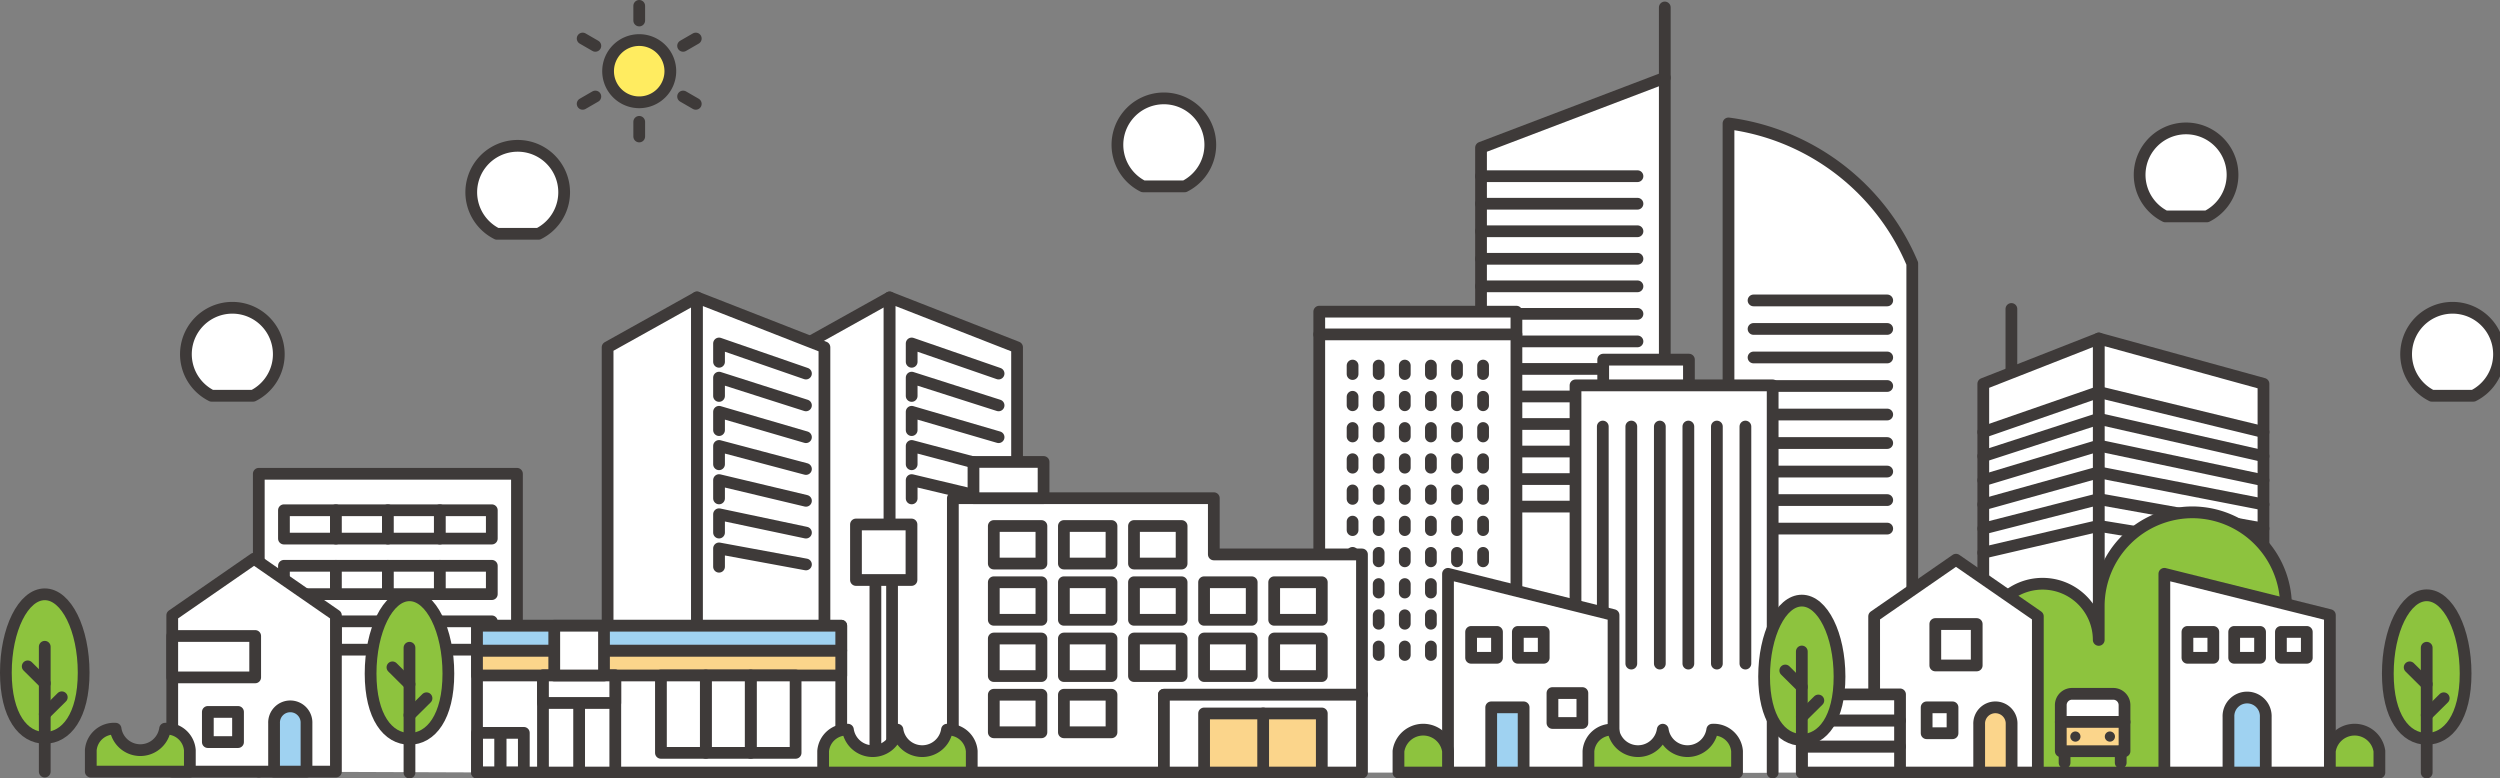 <svg xmlns="http://www.w3.org/2000/svg" width="405.04" height="126.121" viewBox="0 0 405.04 126.121">
  <rect x="0" y="0" width="405.04" height="126.121" fill="#808080" stroke="none"/>
  <defs>
    <style>
      .cls-1 {
        isolation: isolate;
      }

      .cls-2, .cls-7 {
        fill: #fff;
      }

      .cls-10, .cls-2, .cls-3, .cls-5, .cls-6, .cls-7, .cls-8 {
        stroke: #3e3a39;
        stroke-linecap: round;
        stroke-linejoin: round;
        stroke-width: 1.904px;
      }

      .cls-3 {
        fill: #9fd2f1;
      }

      .cls-4, .cls-6 {
        fill: #8dc33e;
      }

      .cls-5 {
        fill: none;
      }

      .cls-7 {
        fill-rule: evenodd;
      }

      .cls-8 {
        fill: #fbd58b;
      }

      .cls-9 {
        fill: #3e3a39;
      }

      .cls-10 {
        fill: #ffec60;
      }
    </style>
  </defs>
  <g id="グループ_1457" data-name="グループ 1457" class="cls-1" transform="translate(-740.1 -547.707)">
    <g id="グループ_986" data-name="グループ 986">
      <path id="パス_2258" data-name="パス 2258" class="cls-2" d="M782.028,672.716v-48.25h41.828v48.409"/>
      <g id="グループ_983" data-name="グループ 983">
        <rect id="長方形_487" data-name="長方形 487" class="cls-2" width="8.419" height="4.59" transform="translate(786.104 630.375)"/>
        <rect id="長方形_488" data-name="長方形 488" class="cls-2" width="8.419" height="4.59" transform="translate(794.523 630.375)"/>
        <rect id="長方形_489" data-name="長方形 489" class="cls-2" width="8.419" height="4.59" transform="translate(802.942 630.375)"/>
        <rect id="長方形_490" data-name="長方形 490" class="cls-2" width="8.419" height="4.59" transform="translate(811.361 630.375)"/>
      </g>
      <g id="グループ_984" data-name="グループ 984">
        <rect id="長方形_491" data-name="長方形 491" class="cls-2" width="8.419" height="4.59" transform="translate(786.104 639.375)"/>
        <rect id="長方形_492" data-name="長方形 492" class="cls-2" width="8.419" height="4.59" transform="translate(794.523 639.375)"/>
        <rect id="長方形_493" data-name="長方形 493" class="cls-2" width="8.419" height="4.59" transform="translate(802.942 639.375)"/>
        <rect id="長方形_494" data-name="長方形 494" class="cls-2" width="8.419" height="4.59" transform="translate(811.361 639.375)"/>
      </g>
      <g id="グループ_985" data-name="グループ 985">
        <rect id="長方形_495" data-name="長方形 495" class="cls-2" width="8.419" height="4.59" transform="translate(786.104 648.374)"/>
        <rect id="長方形_496" data-name="長方形 496" class="cls-2" width="8.419" height="4.59" transform="translate(794.523 648.374)"/>
        <rect id="長方形_497" data-name="長方形 497" class="cls-2" width="8.419" height="4.59" transform="translate(802.942 648.374)"/>
        <rect id="長方形_498" data-name="長方形 498" class="cls-2" width="8.419" height="4.59" transform="translate(811.361 648.374)"/>
      </g>
    </g>
    <g id="グループ_989" data-name="グループ 989">
      <g id="グループ_988" data-name="グループ 988">
        <path id="パス_2259" data-name="パス 2259" class="cls-2" d="M768.006,672.716h26.517V647.4l-13.259-9.176L768.006,647.4Z"/>
        <g id="グループ_987" data-name="グループ 987">
          <path id="パス_2260" data-name="パス 2260" class="cls-3" d="M789.757,672.716v-7.837a2.628,2.628,0,1,0-5.252,0v7.837Z"/>
        </g>
        <rect id="長方形_499" data-name="長方形 499" class="cls-2" width="13.437" height="6.71" transform="translate(781.443 657.455) rotate(180)"/>
        <rect id="長方形_500" data-name="長方形 500" class="cls-2" width="4.891" height="4.891" transform="translate(778.664 667.94) rotate(180)"/>
      </g>
    </g>
    <g id="グループ_992" data-name="グループ 992">
      <g id="グループ_990" data-name="グループ 990">
        <path id="パス_2261" data-name="パス 2261" class="cls-4" d="M766.847,665.769a4.055,4.055,0,0,1-8.026,0,3.784,3.784,0,0,0-4.012,3.474v3.473h16.05v-3.473A3.783,3.783,0,0,0,766.847,665.769Z"/>
      </g>
      <g id="グループ_991" data-name="グループ 991">
        <path id="パス_2262" data-name="パス 2262" class="cls-5" d="M766.847,665.769a4.055,4.055,0,0,1-8.026,0,3.784,3.784,0,0,0-4.012,3.474v3.473h16.05v-3.473A3.783,3.783,0,0,0,766.847,665.769Z"/>
      </g>
    </g>
    <g id="グループ_995" data-name="グループ 995">
      <g id="グループ_994" data-name="グループ 994">
        <path id="パス_2263" data-name="パス 2263" class="cls-6" d="M741.051,656.687c0,7.011,2.82,10.562,6.3,10.562s6.3-3.551,6.3-10.562-2.82-12.694-6.3-12.694S741.051,649.677,741.051,656.687Z"/>
        <g id="グループ_993" data-name="グループ 993">
          <line id="線_176" data-name="線 176" class="cls-5" y1="20.224" transform="translate(747.35 652.493)"/>
          <line id="線_177" data-name="線 177" class="cls-5" y1="2.734" x2="2.76" transform="translate(747.35 660.677)"/>
          <line id="線_178" data-name="線 178" class="cls-5" x1="2.76" y1="2.734" transform="translate(744.589 655.667)"/>
        </g>
      </g>
    </g>
    <g id="グループ_999" data-name="グループ 999">
      <path id="パス_2264" data-name="パス 2264" class="cls-2" d="M869.751,672.876v-68.9l14.485-8.078v76.973"/>
      <path id="パス_2265" data-name="パス 2265" class="cls-2" d="M904.882,672.876v-68.9L884.237,595.9v76.973"/>
      <g id="グループ_998" data-name="グループ 998">
        <g id="グループ_997" data-name="グループ 997">
          <g id="グループ_996" data-name="グループ 996">
            <path id="パス_2266" data-name="パス 2266" class="cls-2" d="M887.805,606.324v-2.968l14.082,4.874"/>
            <path id="パス_2267" data-name="パス 2267" class="cls-5" d="M887.805,611.858V608.89l14.082,4.495"/>
            <path id="パス_2268" data-name="パス 2268" class="cls-5" d="M887.805,617.391v-2.968l14.082,4.115"/>
            <path id="パス_2269" data-name="パス 2269" class="cls-5" d="M887.805,622.925v-2.968l14.082,3.735"/>
            <path id="パス_2270" data-name="パス 2270" class="cls-5" d="M887.805,628.459V625.49l14.082,3.356"/>
          </g>
        </g>
      </g>
    </g>
    <g id="グループ_1003" data-name="グループ 1003">
      <path id="パス_2271" data-name="パス 2271" class="cls-2" d="M838.541,672.876v-68.9l14.485-8.078v76.973"/>
      <path id="パス_2272" data-name="パス 2272" class="cls-2" d="M873.672,672.876v-68.9L853.026,595.9v76.973"/>
      <g id="グループ_1002" data-name="グループ 1002">
        <g id="グループ_1001" data-name="グループ 1001">
          <g id="グループ_1000" data-name="グループ 1000">
            <path id="パス_2273" data-name="パス 2273" class="cls-2" d="M856.595,606.324v-2.968l14.082,4.874"/>
            <path id="パス_2274" data-name="パス 2274" class="cls-5" d="M856.595,611.858V608.89l14.082,4.495"/>
            <path id="パス_2275" data-name="パス 2275" class="cls-5" d="M856.595,617.391v-2.968l14.082,4.115"/>
            <path id="パス_2276" data-name="パス 2276" class="cls-5" d="M856.595,622.925v-2.968l14.082,3.735"/>
            <path id="パス_2277" data-name="パス 2277" class="cls-5" d="M856.595,628.459V625.49l14.082,3.356"/>
            <path id="パス_2278" data-name="パス 2278" class="cls-5" d="M856.595,633.992v-2.968L870.677,634"/>
            <path id="パス_2279" data-name="パス 2279" class="cls-5" d="M856.595,639.526v-2.968l14.082,2.6"/>
          </g>
        </g>
      </g>
    </g>
    <g id="グループ_1006" data-name="グループ 1006">
      <g id="グループ_1004" data-name="グループ 1004">
        <path id="パス_2280" data-name="パス 2280" class="cls-2" d="M980.05,672.876V571.635l29.773-11.329v112.57"/>
      </g>
      <line id="線_179" data-name="線 179" class="cls-5" y2="11.389" transform="translate(1009.823 548.916)"/>
      <g id="グループ_1005" data-name="グループ 1005">
        <line id="線_180" data-name="線 180" class="cls-5" x2="25.347" transform="translate(980.05 625.326)"/>
        <line id="線_181" data-name="線 181" class="cls-5" x2="25.347" transform="translate(980.05 629.787)"/>
        <line id="線_182" data-name="線 182" class="cls-5" x2="25.347" transform="translate(980.05 576.252)"/>
        <line id="線_183" data-name="線 183" class="cls-5" x2="25.347" transform="translate(980.05 580.713)"/>
        <line id="線_184" data-name="線 184" class="cls-5" x2="25.347" transform="translate(980.05 585.174)"/>
        <line id="線_185" data-name="線 185" class="cls-5" x2="25.347" transform="translate(980.05 589.635)"/>
        <line id="線_186" data-name="線 186" class="cls-5" x2="25.347" transform="translate(980.05 594.097)"/>
        <line id="線_187" data-name="線 187" class="cls-5" x2="25.347" transform="translate(980.05 598.558)"/>
        <line id="線_188" data-name="線 188" class="cls-5" x2="25.347" transform="translate(980.05 603.019)"/>
        <line id="線_189" data-name="線 189" class="cls-5" x2="25.347" transform="translate(980.05 607.481)"/>
        <line id="線_190" data-name="線 190" class="cls-5" x2="25.347" transform="translate(980.05 611.942)"/>
        <line id="線_191" data-name="線 191" class="cls-5" x2="25.347" transform="translate(980.05 616.403)"/>
        <line id="線_192" data-name="線 192" class="cls-5" x2="25.347" transform="translate(980.05 620.865)"/>
      </g>
    </g>
    <g id="グループ_1012" data-name="グループ 1012">
      <line id="線_193" data-name="線 193" class="cls-5" y2="13.149" transform="translate(1065.979 597.764)"/>
      <g id="グループ_1011" data-name="グループ 1011">
        <g id="グループ_1007" data-name="グループ 1007">
          <path id="パス_2281" data-name="パス 2281" class="cls-2" d="M1061.423,672.876V609.892l18.718-7.343v70.327"/>
          <path id="パス_2282" data-name="パス 2282" class="cls-2" d="M1106.819,672.876V609.892l-26.678-7.343v70.327"/>
        </g>
        <g id="グループ_1008" data-name="グループ 1008">
          <line id="線_194" data-name="線 194" class="cls-5" x1="26.685" y1="6.49" transform="translate(1080.135 611.217)"/>
          <line id="線_195" data-name="線 195" class="cls-5" x1="26.688" y1="6.063" transform="translate(1080.131 615.553)"/>
          <line id="線_196" data-name="線 196" class="cls-5" x1="26.691" y1="5.636" transform="translate(1080.128 619.89)"/>
          <line id="線_197" data-name="線 197" class="cls-5" x1="26.694" y1="5.209" transform="translate(1080.125 624.228)"/>
          <line id="線_198" data-name="線 198" class="cls-5" x1="26.697" y1="4.781" transform="translate(1080.122 628.566)"/>
          <line id="線_199" data-name="線 199" class="cls-5" x1="26.701" y1="4.354" transform="translate(1080.119 632.906)"/>
        </g>
        <g id="グループ_1010" data-name="グループ 1010">
          <g id="グループ_1009" data-name="グループ 1009">
            <line id="線_200" data-name="線 200" class="cls-5" y1="6.49" x2="18.694" transform="translate(1061.423 611.217)"/>
            <line id="線_201" data-name="線 201" class="cls-5" y1="6.063" x2="18.696" transform="translate(1061.423 615.553)"/>
            <line id="線_202" data-name="線 202" class="cls-5" y1="5.636" x2="18.698" transform="translate(1061.423 619.89)"/>
            <line id="線_203" data-name="線 203" class="cls-5" y1="5.209" x2="18.7" transform="translate(1061.423 624.228)"/>
            <line id="線_204" data-name="線 204" class="cls-5" y1="4.781" x2="18.703" transform="translate(1061.423 628.566)"/>
            <line id="線_205" data-name="線 205" class="cls-5" y1="4.354" x2="18.705" transform="translate(1061.423 632.906)"/>
          </g>
        </g>
      </g>
    </g>
    <g id="グループ_1014" data-name="グループ 1014">
      <path id="パス_2283" data-name="パス 2283" class="cls-2" d="M1020.145,672.876V567.706a37.6,37.6,0,0,1,29.773,22.694v82.476"/>
      <g id="グループ_1013" data-name="グループ 1013">
        <line id="線_206" data-name="線 206" class="cls-5" x1="21.659" transform="translate(1024.202 596.381)"/>
        <line id="線_207" data-name="線 207" class="cls-5" x1="21.659" transform="translate(1024.202 601.002)"/>
        <line id="線_208" data-name="線 208" class="cls-5" x1="21.659" transform="translate(1024.202 605.623)"/>
        <line id="線_209" data-name="線 209" class="cls-5" x1="21.659" transform="translate(1024.202 610.244)"/>
        <line id="線_210" data-name="線 210" class="cls-5" x1="21.659" transform="translate(1024.202 614.865)"/>
        <line id="線_211" data-name="線 211" class="cls-5" x1="21.659" transform="translate(1024.202 619.486)"/>
        <line id="線_212" data-name="線 212" class="cls-5" x1="21.659" transform="translate(1024.202 624.107)"/>
        <line id="線_213" data-name="線 213" class="cls-5" x1="21.659" transform="translate(1024.202 628.728)"/>
        <line id="線_214" data-name="線 214" class="cls-5" x1="21.659" transform="translate(1024.202 633.349)"/>
      </g>
    </g>
    <g id="グループ_1027" data-name="グループ 1027">
      <g id="グループ_1015" data-name="グループ 1015">
        <path id="パス_2284" data-name="パス 2284" class="cls-2" d="M953.84,672.876V598.2h31.945v74.675"/>
        <line id="線_215" data-name="線 215" class="cls-2" x2="31.945" transform="translate(953.84 601.884)"/>
      </g>
      <g id="グループ_1026" data-name="グループ 1026">
        <g id="グループ_1016" data-name="グループ 1016">
          <line id="線_216" data-name="線 216" class="cls-5" y1="1.373" transform="translate(959.239 606.935)"/>
          <line id="線_217" data-name="線 217" class="cls-5" y1="1.373" transform="translate(963.468 606.935)"/>
          <line id="線_218" data-name="線 218" class="cls-5" y1="1.373" transform="translate(967.698 606.935)"/>
          <line id="線_219" data-name="線 219" class="cls-5" y1="1.373" transform="translate(971.927 606.935)"/>
          <line id="線_220" data-name="線 220" class="cls-5" y1="1.373" transform="translate(976.156 606.935)"/>
          <line id="線_221" data-name="線 221" class="cls-5" y1="1.373" transform="translate(980.385 606.935)"/>
        </g>
        <g id="グループ_1017" data-name="グループ 1017">
          <line id="線_222" data-name="線 222" class="cls-5" y1="1.373" transform="translate(959.239 611.992)"/>
          <line id="線_223" data-name="線 223" class="cls-5" y1="1.373" transform="translate(963.468 611.992)"/>
          <line id="線_224" data-name="線 224" class="cls-5" y1="1.373" transform="translate(967.698 611.992)"/>
          <line id="線_225" data-name="線 225" class="cls-5" y1="1.373" transform="translate(971.927 611.992)"/>
          <line id="線_226" data-name="線 226" class="cls-5" y1="1.373" transform="translate(976.156 611.992)"/>
          <line id="線_227" data-name="線 227" class="cls-5" y1="1.373" transform="translate(980.385 611.992)"/>
        </g>
        <g id="グループ_1018" data-name="グループ 1018">
          <line id="線_228" data-name="線 228" class="cls-5" y1="1.373" transform="translate(959.239 617.049)"/>
          <line id="線_229" data-name="線 229" class="cls-5" y1="1.373" transform="translate(963.468 617.049)"/>
          <line id="線_230" data-name="線 230" class="cls-5" y1="1.373" transform="translate(967.698 617.049)"/>
          <line id="線_231" data-name="線 231" class="cls-5" y1="1.373" transform="translate(971.927 617.049)"/>
          <line id="線_232" data-name="線 232" class="cls-5" y1="1.373" transform="translate(976.156 617.049)"/>
          <line id="線_233" data-name="線 233" class="cls-5" y1="1.373" transform="translate(980.385 617.049)"/>
        </g>
        <g id="グループ_1019" data-name="グループ 1019">
          <line id="線_234" data-name="線 234" class="cls-5" y1="1.373" transform="translate(959.239 622.106)"/>
          <line id="線_235" data-name="線 235" class="cls-5" y1="1.373" transform="translate(963.468 622.106)"/>
          <line id="線_236" data-name="線 236" class="cls-5" y1="1.373" transform="translate(967.698 622.106)"/>
          <line id="線_237" data-name="線 237" class="cls-5" y1="1.373" transform="translate(971.927 622.106)"/>
          <line id="線_238" data-name="線 238" class="cls-5" y1="1.373" transform="translate(976.156 622.106)"/>
          <line id="線_239" data-name="線 239" class="cls-5" y1="1.373" transform="translate(980.385 622.106)"/>
        </g>
        <g id="グループ_1020" data-name="グループ 1020">
          <line id="線_240" data-name="線 240" class="cls-5" y1="1.373" transform="translate(959.239 627.163)"/>
          <line id="線_241" data-name="線 241" class="cls-5" y1="1.373" transform="translate(963.468 627.163)"/>
          <line id="線_242" data-name="線 242" class="cls-5" y1="1.373" transform="translate(967.698 627.163)"/>
          <line id="線_243" data-name="線 243" class="cls-5" y1="1.373" transform="translate(971.927 627.163)"/>
          <line id="線_244" data-name="線 244" class="cls-5" y1="1.373" transform="translate(976.156 627.163)"/>
          <line id="線_245" data-name="線 245" class="cls-5" y1="1.373" transform="translate(980.385 627.163)"/>
        </g>
        <g id="グループ_1021" data-name="グループ 1021">
          <line id="線_246" data-name="線 246" class="cls-5" y1="1.373" transform="translate(959.239 632.22)"/>
          <line id="線_247" data-name="線 247" class="cls-5" y1="1.373" transform="translate(963.468 632.22)"/>
          <line id="線_248" data-name="線 248" class="cls-5" y1="1.373" transform="translate(967.698 632.22)"/>
          <line id="線_249" data-name="線 249" class="cls-5" y1="1.373" transform="translate(971.927 632.22)"/>
          <line id="線_250" data-name="線 250" class="cls-5" y1="1.373" transform="translate(976.156 632.22)"/>
          <line id="線_251" data-name="線 251" class="cls-5" y1="1.373" transform="translate(980.385 632.22)"/>
        </g>
        <g id="グループ_1022" data-name="グループ 1022">
          <line id="線_252" data-name="線 252" class="cls-5" y1="1.373" transform="translate(959.239 637.278)"/>
          <line id="線_253" data-name="線 253" class="cls-5" y1="1.373" transform="translate(963.468 637.278)"/>
          <line id="線_254" data-name="線 254" class="cls-5" y1="1.373" transform="translate(967.698 637.278)"/>
          <line id="線_255" data-name="線 255" class="cls-5" y1="1.373" transform="translate(971.927 637.278)"/>
          <line id="線_256" data-name="線 256" class="cls-5" y1="1.373" transform="translate(976.156 637.278)"/>
          <line id="線_257" data-name="線 257" class="cls-5" y1="1.373" transform="translate(980.385 637.278)"/>
        </g>
        <g id="グループ_1023" data-name="グループ 1023">
          <line id="線_258" data-name="線 258" class="cls-5" y1="1.373" transform="translate(959.239 642.335)"/>
          <line id="線_259" data-name="線 259" class="cls-5" y1="1.373" transform="translate(963.468 642.335)"/>
          <line id="線_260" data-name="線 260" class="cls-5" y1="1.373" transform="translate(967.698 642.335)"/>
          <line id="線_261" data-name="線 261" class="cls-5" y1="1.373" transform="translate(971.927 642.335)"/>
          <line id="線_262" data-name="線 262" class="cls-5" y1="1.373" transform="translate(976.156 642.335)"/>
          <line id="線_263" data-name="線 263" class="cls-5" y1="1.373" transform="translate(980.385 642.335)"/>
        </g>
        <g id="グループ_1024" data-name="グループ 1024">
          <line id="線_264" data-name="線 264" class="cls-5" y1="1.373" transform="translate(959.239 647.392)"/>
          <line id="線_265" data-name="線 265" class="cls-5" y1="1.373" transform="translate(963.468 647.392)"/>
          <line id="線_266" data-name="線 266" class="cls-5" y1="1.373" transform="translate(967.698 647.392)"/>
          <line id="線_267" data-name="線 267" class="cls-5" y1="1.373" transform="translate(971.927 647.392)"/>
          <line id="線_268" data-name="線 268" class="cls-5" y1="1.373" transform="translate(976.156 647.392)"/>
          <line id="線_269" data-name="線 269" class="cls-5" y1="1.373" transform="translate(980.385 647.392)"/>
        </g>
        <g id="グループ_1025" data-name="グループ 1025">
          <line id="線_270" data-name="線 270" class="cls-5" y1="1.373" transform="translate(959.239 652.449)"/>
          <line id="線_271" data-name="線 271" class="cls-5" y1="1.373" transform="translate(963.468 652.449)"/>
          <line id="線_272" data-name="線 272" class="cls-5" y1="1.373" transform="translate(967.698 652.449)"/>
          <line id="線_273" data-name="線 273" class="cls-5" y1="1.373" transform="translate(971.927 652.449)"/>
          <line id="線_274" data-name="線 274" class="cls-5" y1="1.373" transform="translate(976.156 652.449)"/>
          <line id="線_275" data-name="線 275" class="cls-5" y1="1.373" transform="translate(980.385 652.449)"/>
        </g>
      </g>
    </g>
    <g id="グループ_1030" data-name="グループ 1030">
      <g id="グループ_1028" data-name="グループ 1028">
        <rect id="長方形_501" data-name="長方形 501" class="cls-2" width="13.89" height="5.487" transform="translate(999.844 605.973)"/>
        <path id="パス_2285" data-name="パス 2285" class="cls-2" d="M995.358,672.876V610.142H1027.3v62.733"/>
      </g>
      <g id="グループ_1029" data-name="グループ 1029">
        <line id="線_276" data-name="線 276" class="cls-5" y1="38.407" transform="translate(999.778 616.814)"/>
        <line id="線_277" data-name="線 277" class="cls-5" y1="38.407" transform="translate(1004.399 616.814)"/>
        <line id="線_278" data-name="線 278" class="cls-5" y1="38.407" transform="translate(1009.02 616.814)"/>
        <line id="線_279" data-name="線 279" class="cls-5" y1="38.407" transform="translate(1013.641 616.814)"/>
        <line id="線_280" data-name="線 280" class="cls-5" y1="38.407" transform="translate(1018.262 616.814)"/>
        <line id="線_281" data-name="線 281" class="cls-5" y1="38.407" transform="translate(1022.883 616.814)"/>
      </g>
    </g>
    <g id="グループ_1033" data-name="グループ 1033">
      <g id="グループ_1032" data-name="グループ 1032">
        <path id="パス_2286" data-name="パス 2286" class="cls-6" d="M1126.966,656.847c0,7.01,2.82,10.562,6.3,10.562s6.3-3.552,6.3-10.562-2.82-12.694-6.3-12.694S1126.966,649.836,1126.966,656.847Z"/>
        <g id="グループ_1031" data-name="グループ 1031">
          <line id="線_282" data-name="線 282" class="cls-5" y1="20.224" transform="translate(1133.265 652.652)"/>
          <line id="線_283" data-name="線 283" class="cls-5" y1="2.734" x2="2.76" transform="translate(1133.265 660.836)"/>
          <line id="線_284" data-name="線 284" class="cls-5" x1="2.76" y1="2.734" transform="translate(1130.504 655.826)"/>
        </g>
      </g>
    </g>
    <g id="グループ_1036" data-name="グループ 1036">
      <g id="グループ_1035" data-name="グループ 1035">
        <path id="パス_2287" data-name="パス 2287" class="cls-6" d="M800.143,656.847c0,7.01,2.82,10.562,6.3,10.562s6.3-3.552,6.3-10.562-2.82-12.694-6.3-12.694S800.143,649.836,800.143,656.847Z"/>
        <g id="グループ_1034" data-name="グループ 1034">
          <line id="線_285" data-name="線 285" class="cls-5" y1="20.224" transform="translate(806.442 652.652)"/>
          <line id="線_286" data-name="線 286" class="cls-5" y1="2.734" x2="2.76" transform="translate(806.442 660.836)"/>
          <line id="線_287" data-name="線 287" class="cls-5" x1="2.76" y1="2.734" transform="translate(803.681 655.826)"/>
        </g>
      </g>
    </g>
    <path id="パス_2288" data-name="パス 2288" class="cls-7" d="M827.343,585.588a7.525,7.525,0,1,0-6.731,0Z"/>
    <path id="パス_2289" data-name="パス 2289" class="cls-7" d="M781.111,611.827a7.525,7.525,0,1,0-6.731,0Z"/>
    <path id="パス_2290" data-name="パス 2290" class="cls-7" d="M1140.823,611.827a7.525,7.525,0,1,0-6.731,0Z"/>
    <path id="パス_2291" data-name="パス 2291" class="cls-7" d="M1097.646,582.767a7.525,7.525,0,1,0-6.731,0Z"/>
    <path id="パス_2292" data-name="パス 2292" class="cls-7" d="M932.03,577.9a7.524,7.524,0,1,0-6.731,0Z"/>
    <g id="グループ_1045" data-name="グループ 1045">
      <rect id="長方形_502" data-name="長方形 502" class="cls-2" width="59.011" height="23.792" transform="translate(876.395 672.876) rotate(180)"/>
      <rect id="長方形_503" data-name="長方形 503" class="cls-8" width="59.011" height="4.03" transform="translate(876.395 657.143) rotate(180)"/>
      <rect id="長方形_504" data-name="長方形 504" class="cls-3" width="59.011" height="4.03" transform="translate(876.395 653.113) rotate(180)"/>
      <g id="グループ_1037" data-name="グループ 1037">
        <rect id="長方形_505" data-name="長方形 505" class="cls-2" width="5.858" height="15.732" transform="translate(839.786 672.876) rotate(180)"/>
      </g>
      <g id="グループ_1038" data-name="グループ 1038">
        <rect id="長方形_506" data-name="長方形 506" class="cls-2" width="5.858" height="15.732" transform="translate(833.928 672.876) rotate(180)"/>
      </g>
      <g id="グループ_1039" data-name="グループ 1039">
        <rect id="長方形_507" data-name="長方形 507" class="cls-2" width="7.273" height="12.539" transform="translate(869 669.682) rotate(180)"/>
      </g>
      <g id="グループ_1040" data-name="グループ 1040">
        <rect id="長方形_508" data-name="長方形 508" class="cls-2" width="7.273" height="12.539" transform="translate(861.727 669.682) rotate(180)"/>
      </g>
      <g id="グループ_1041" data-name="グループ 1041">
        <rect id="長方形_509" data-name="長方形 509" class="cls-2" width="7.273" height="12.539" transform="translate(854.454 669.682) rotate(180)"/>
      </g>
      <g id="グループ_1042" data-name="グループ 1042">
        <rect id="長方形_510" data-name="長方形 510" class="cls-5" width="3.792" height="6.434" transform="translate(821.176 672.876) rotate(180)"/>
      </g>
      <g id="グループ_1043" data-name="グループ 1043">
        <rect id="長方形_511" data-name="長方形 511" class="cls-5" width="3.792" height="6.434" transform="translate(824.968 672.876) rotate(180)"/>
      </g>
      <rect id="長方形_512" data-name="長方形 512" class="cls-2" width="11.716" height="4.455" transform="translate(839.786 661.599) rotate(180)"/>
      <g id="グループ_1044" data-name="グループ 1044">
        <rect id="長方形_513" data-name="長方形 513" class="cls-2" width="2.697" height="37.214" transform="translate(884.627 672.876) rotate(180)"/>
        <rect id="長方形_514" data-name="長方形 514" class="cls-2" width="8.994" height="8.994" transform="translate(887.775 641.674) rotate(180)"/>
      </g>
      <rect id="長方形_515" data-name="長方形 515" class="cls-2" width="8.06" height="8.06" transform="translate(829.898 649.084)"/>
    </g>
    <g id="グループ_1048" data-name="グループ 1048">
      <g id="グループ_1046" data-name="グループ 1046">
        <path id="パス_2293" data-name="パス 2293" class="cls-4" d="M1095.3,630.711a15.216,15.216,0,0,0-15.172,15.171v5.5a9.1,9.1,0,1,0-18.2,0v21.5h48.541V645.882A15.216,15.216,0,0,0,1095.3,630.711Z"/>
      </g>
      <g id="グループ_1047" data-name="グループ 1047">
        <path id="パス_2294" data-name="パス 2294" class="cls-5" d="M1095.3,630.711a15.216,15.216,0,0,0-15.172,15.171v5.5a9.1,9.1,0,1,0-18.2,0v21.5h48.541V645.882A15.216,15.216,0,0,0,1095.3,630.711Z"/>
      </g>
    </g>
    <g id="グループ_1057" data-name="グループ 1057">
      <g id="グループ_1051" data-name="グループ 1051">
        <path id="パス_2295" data-name="パス 2295" class="cls-2" d="M1043.746,672.876h26.517V647.563L1057,638.387l-13.259,9.176Z"/>
        <g id="グループ_1049" data-name="グループ 1049">
          <rect id="長方形_516" data-name="長方形 516" class="cls-2" width="4.193" height="4.193" transform="translate(1056.44 666.502) rotate(180)"/>
        </g>
        <g id="グループ_1050" data-name="グループ 1050">
          <path id="パス_2296" data-name="パス 2296" class="cls-8" d="M1066.011,672.876v-7.838a2.628,2.628,0,1,0-5.252,0v7.838Z"/>
        </g>
        <rect id="長方形_517" data-name="長方形 517" class="cls-2" width="6.71" height="6.71" transform="translate(1060.359 655.52) rotate(180)"/>
      </g>
      <g id="グループ_1052" data-name="グループ 1052">
        <rect id="長方形_518" data-name="長方形 518" class="cls-2" width="15.914" height="4.223" transform="translate(1047.937 672.876) rotate(180)"/>
      </g>
      <g id="グループ_1053" data-name="グループ 1053">
        <rect id="長方形_519" data-name="長方形 519" class="cls-2" width="15.914" height="4.223" transform="translate(1047.937 668.653) rotate(180)"/>
      </g>
      <g id="グループ_1054" data-name="グループ 1054">
        <rect id="長方形_520" data-name="長方形 520" class="cls-2" width="15.914" height="4.223" transform="translate(1047.937 664.43) rotate(180)"/>
      </g>
      <g id="グループ_1056" data-name="グループ 1056">
        <path id="パス_2297" data-name="パス 2297" class="cls-6" d="M1025.913,657.327c0,6.8,2.736,10.246,6.11,10.246s6.11-3.445,6.11-10.246-2.736-12.313-6.11-12.313S1025.913,650.527,1025.913,657.327Z"/>
        <g id="グループ_1055" data-name="グループ 1055">
          <line id="線_288" data-name="線 288" class="cls-5" y1="19.617" transform="translate(1032.023 653.259)"/>
          <line id="線_289" data-name="線 289" class="cls-5" y1="2.652" x2="2.678" transform="translate(1032.023 661.197)"/>
          <line id="線_290" data-name="線 290" class="cls-5" x1="2.678" y1="2.652" transform="translate(1029.345 656.338)"/>
        </g>
      </g>
    </g>
    <g id="グループ_1061" data-name="グループ 1061">
      <g id="グループ_1060" data-name="グループ 1060">
        <path id="パス_2298" data-name="パス 2298" class="cls-2" d="M1090.759,672.876h26.82V647.363l-26.82-6.689Z"/>
        <g id="グループ_1059" data-name="グループ 1059">
          <g id="グループ_1058" data-name="グループ 1058">
            <rect id="長方形_521" data-name="長方形 521" class="cls-2" width="4.193" height="4.193" transform="translate(1106.266 654.28) rotate(180)"/>
            <rect id="長方形_522" data-name="長方形 522" class="cls-2" width="4.194" height="4.193" transform="translate(1098.693 654.28) rotate(180)"/>
            <rect id="長方形_523" data-name="長方形 523" class="cls-2" width="4.194" height="4.193" transform="translate(1113.838 654.28) rotate(180)"/>
          </g>
        </g>
      </g>
      <path id="パス_2299" data-name="パス 2299" class="cls-3" d="M1107.189,672.876v-9.014a3.023,3.023,0,1,0-6.041,0v9.014Z"/>
    </g>
    <g id="グループ_1063" data-name="グループ 1063">
      <g id="グループ_1062" data-name="グループ 1062">
        <path id="パス_2300" data-name="パス 2300" class="cls-2" d="M1073.98,664.674V661.94a1.826,1.826,0,0,1,1.82-1.821h6.685a1.826,1.826,0,0,1,1.82,1.821v2.734Z"/>
        <line id="線_291" data-name="線 291" class="cls-5" y2="1.87" transform="translate(1074.595 669.411)"/>
        <rect id="長方形_524" data-name="長方形 524" class="cls-8" width="10.326" height="4.737" transform="translate(1073.98 664.674)"/>
        <line id="線_292" data-name="線 292" class="cls-5" y2="1.87" transform="translate(1083.69 669.411)"/>
      </g>
      <path id="パス_2301" data-name="パス 2301" class="cls-9" d="M1081.113,667.043a.824.824,0,1,0,.824-.825A.824.824,0,0,0,1081.113,667.043Z"/>
      <path id="パス_2302" data-name="パス 2302" class="cls-9" d="M1077.172,667.043a.825.825,0,1,1-.824-.825A.824.824,0,0,1,1077.172,667.043Z"/>
    </g>
    <g id="グループ_1067" data-name="グループ 1067">
      <g id="グループ_1066" data-name="グループ 1066">
        <path id="パス_2303" data-name="パス 2303" class="cls-2" d="M974.7,672.876h26.82V647.363l-26.82-6.689Z"/>
        <g id="グループ_1065" data-name="グループ 1065">
          <rect id="長方形_525" data-name="長方形 525" class="cls-2" width="4.848" height="4.848" transform="translate(996.47 664.841) rotate(180)"/>
          <g id="グループ_1064" data-name="グループ 1064">
            <rect id="長方形_526" data-name="長方形 526" class="cls-2" width="4.193" height="4.193" transform="translate(990.208 654.28) rotate(180)"/>
            <rect id="長方形_527" data-name="長方形 527" class="cls-2" width="4.193" height="4.193" transform="translate(982.636 654.28) rotate(180)"/>
            <rect id="長方形_528" data-name="長方形 528" class="cls-3" width="5.253" height="10.567" transform="translate(986.952 672.876) rotate(180)"/>
          </g>
        </g>
      </g>
    </g>
    <g id="グループ_1070" data-name="グループ 1070">
      <g id="グループ_1068" data-name="グループ 1068">
        <path id="パス_2304" data-name="パス 2304" class="cls-4" d="M1017.516,665.929a4.054,4.054,0,0,1-8.025,0,4.054,4.054,0,0,1-8.025,0,3.784,3.784,0,0,0-4.013,3.473v3.474h24.076V669.4A3.784,3.784,0,0,0,1017.516,665.929Z"/>
      </g>
      <g id="グループ_1069" data-name="グループ 1069">
        <path id="パス_2305" data-name="パス 2305" class="cls-5" d="M1017.516,665.929a4.054,4.054,0,0,1-8.025,0,4.054,4.054,0,0,1-8.025,0,3.784,3.784,0,0,0-4.013,3.473v3.474h24.076V669.4A3.784,3.784,0,0,0,1017.516,665.929Z"/>
      </g>
    </g>
    <g id="グループ_1080" data-name="グループ 1080">
      <path id="パス_2306" data-name="パス 2306" class="cls-10" d="M848.705,559.239a5.042,5.042,0,1,1-5.041-5.041A5.041,5.041,0,0,1,848.705,559.239Z"/>
      <g id="グループ_1073" data-name="グループ 1073">
        <g id="グループ_1071" data-name="グループ 1071">
          <line id="線_293" data-name="線 293" class="cls-5" y1="2.374" transform="translate(843.664 548.657)"/>
        </g>
        <g id="グループ_1072" data-name="グループ 1072">
          <line id="線_294" data-name="線 294" class="cls-5" y2="2.374" transform="translate(843.664 567.447)"/>
        </g>
      </g>
      <g id="グループ_1076" data-name="グループ 1076">
        <g id="グループ_1074" data-name="グループ 1074">
          <line id="線_295" data-name="線 295" class="cls-5" x1="2.056" y1="1.187" transform="translate(834.499 553.948)"/>
        </g>
        <g id="グループ_1075" data-name="グループ 1075">
          <line id="線_296" data-name="線 296" class="cls-5" x2="2.056" y2="1.187" transform="translate(850.772 563.343)"/>
        </g>
      </g>
      <g id="グループ_1079" data-name="グループ 1079">
        <g id="グループ_1077" data-name="グループ 1077">
          <line id="線_297" data-name="線 297" class="cls-5" x1="2.056" y2="1.187" transform="translate(834.499 563.343)"/>
        </g>
        <g id="グループ_1078" data-name="グループ 1078">
          <line id="線_298" data-name="線 298" class="cls-5" y1="1.187" x2="2.056" transform="translate(850.772 553.948)"/>
        </g>
      </g>
    </g>
    <g id="グループ_1082" data-name="グループ 1082">
      <g id="グループ_1081" data-name="グループ 1081">
        <path id="パス_2307" data-name="パス 2307" class="cls-2" d="M936.759,637.534v-9.113H894.478v44.454h34.193V660.268h32.09V637.534Z"/>
      </g>
      <rect id="長方形_529" data-name="長方形 529" class="cls-2" width="7.714" height="6.083" transform="translate(901.112 642.042)"/>
      <rect id="長方形_530" data-name="長方形 530" class="cls-2" width="7.714" height="6.083" transform="translate(912.468 642.042)"/>
      <rect id="長方形_531" data-name="長方形 531" class="cls-2" width="7.714" height="6.083" transform="translate(923.825 642.042)"/>
      <rect id="長方形_532" data-name="長方形 532" class="cls-2" width="7.714" height="6.083" transform="translate(901.112 632.929)"/>
      <rect id="長方形_533" data-name="長方形 533" class="cls-2" width="7.714" height="6.083" transform="translate(912.468 632.929)"/>
      <rect id="長方形_534" data-name="長方形 534" class="cls-2" width="7.714" height="6.083" transform="translate(923.825 632.929)"/>
      <rect id="長方形_535" data-name="長方形 535" class="cls-2" width="7.714" height="6.083" transform="translate(935.181 642.042)"/>
      <rect id="長方形_536" data-name="長方形 536" class="cls-2" width="7.714" height="6.083" transform="translate(901.112 651.155)"/>
      <rect id="長方形_537" data-name="長方形 537" class="cls-2" width="7.714" height="6.083" transform="translate(912.468 651.155)"/>
      <rect id="長方形_538" data-name="長方形 538" class="cls-2" width="7.714" height="6.083" transform="translate(901.112 660.268)"/>
      <rect id="長方形_539" data-name="長方形 539" class="cls-2" width="7.714" height="6.083" transform="translate(912.468 660.268)"/>
      <rect id="長方形_540" data-name="長方形 540" class="cls-2" width="7.714" height="6.083" transform="translate(923.825 651.155)"/>
      <rect id="長方形_541" data-name="長方形 541" class="cls-2" width="7.714" height="6.083" transform="translate(935.181 651.155)"/>
      <rect id="長方形_542" data-name="長方形 542" class="cls-2" width="7.714" height="6.083" transform="translate(946.538 642.042)"/>
      <rect id="長方形_543" data-name="長方形 543" class="cls-2" width="7.714" height="6.083" transform="translate(946.538 651.155)"/>
      <rect id="長方形_544" data-name="長方形 544" class="cls-2" width="32.09" height="12.608" transform="translate(928.672 660.268)"/>
      <rect id="長方形_545" data-name="長方形 545" class="cls-8" width="19.07" height="9.577" transform="translate(954.252 672.876) rotate(180)"/>
      <rect id="長方形_546" data-name="長方形 546" class="cls-2" width="11.356" height="5.871" transform="translate(897.82 622.55)"/>
      <line id="線_299" data-name="線 299" class="cls-5" y1="9.577" transform="translate(944.753 663.298)"/>
    </g>
    <g id="グループ_1085" data-name="グループ 1085">
      <g id="グループ_1083" data-name="グループ 1083">
        <path id="パス_2308" data-name="パス 2308" class="cls-4" d="M893.526,665.929a4.054,4.054,0,0,1-8.025,0,4.054,4.054,0,0,1-8.025,0,3.784,3.784,0,0,0-4.013,3.473v3.474h24.076V669.4A3.784,3.784,0,0,0,893.526,665.929Z"/>
      </g>
      <g id="グループ_1084" data-name="グループ 1084">
        <path id="パス_2309" data-name="パス 2309" class="cls-5" d="M893.526,665.929a4.054,4.054,0,0,1-8.025,0,4.054,4.054,0,0,1-8.025,0,3.784,3.784,0,0,0-4.013,3.473v3.474h24.076V669.4A3.784,3.784,0,0,0,893.526,665.929Z"/>
      </g>
    </g>
    <g id="グループ_1086" data-name="グループ 1086">
      <path id="パス_2310" data-name="パス 2310" class="cls-6" d="M974.7,672.876V669.4a4.054,4.054,0,0,0-8.025,0v3.474Z"/>
    </g>
    <g id="グループ_1087" data-name="グループ 1087">
      <path id="パス_2311" data-name="パス 2311" class="cls-6" d="M1125.6,672.876V669.4a4.054,4.054,0,0,0-8.025,0v3.474Z"/>
    </g>
  </g>
</svg>
